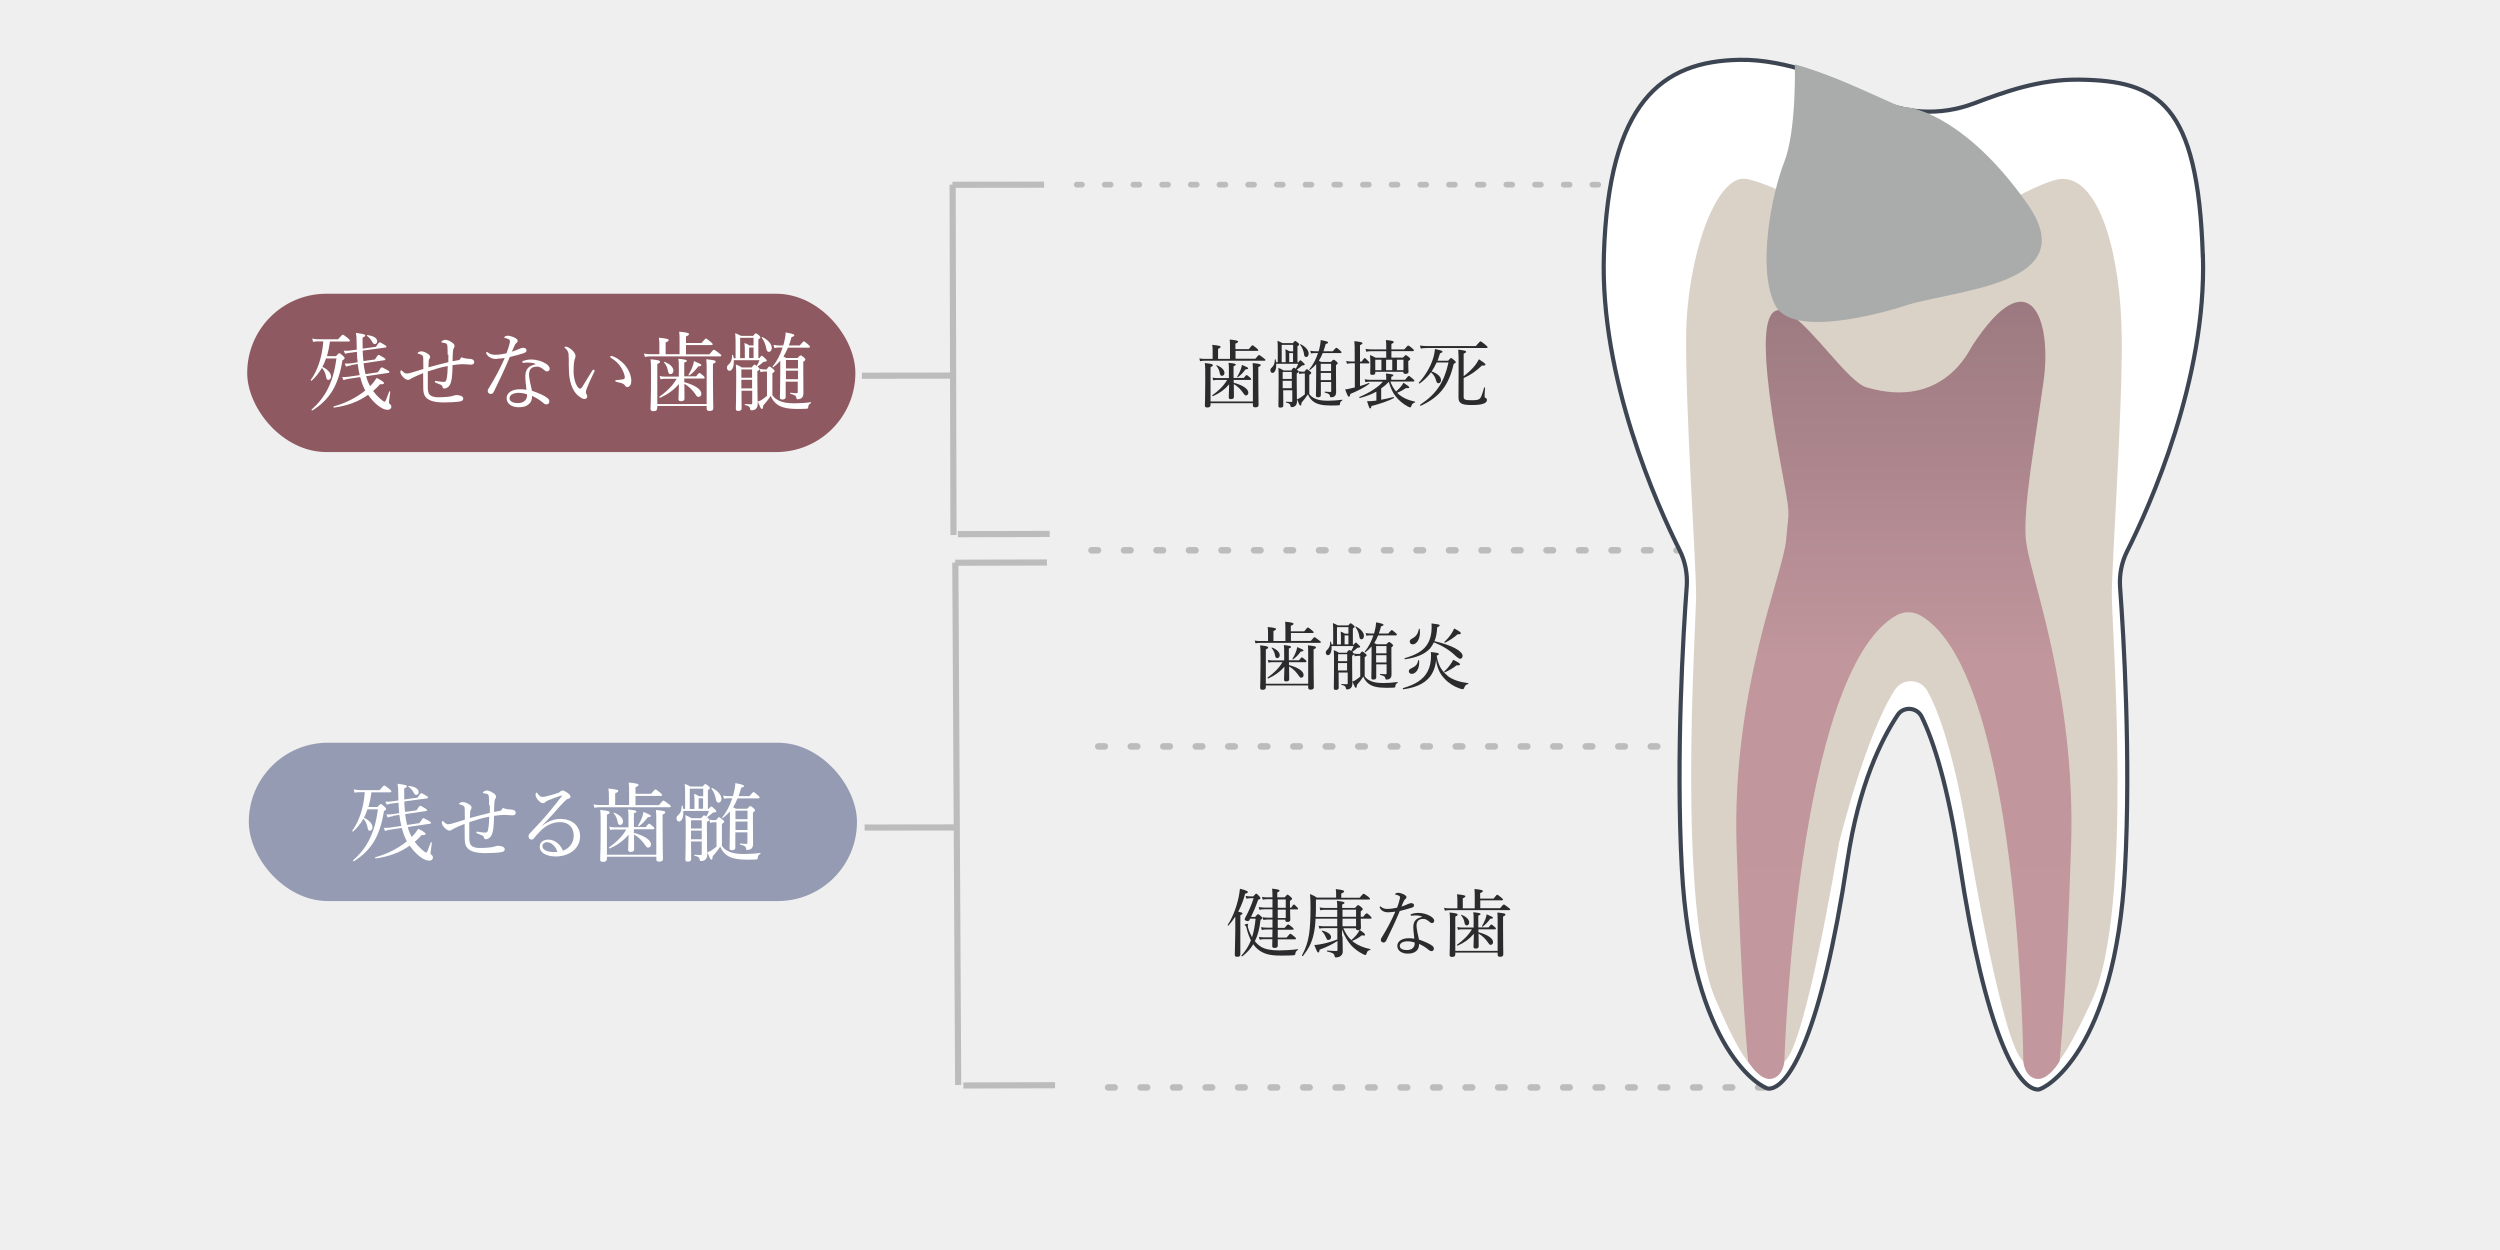 <?xml version="1.0" encoding="UTF-8"?><svg id="_レイヤー_2" xmlns="http://www.w3.org/2000/svg" xmlns:xlink="http://www.w3.org/1999/xlink" viewBox="0 0 203.07 101.54"><defs><linearGradient id="_名称未設定グラデーション_8" x1="154.64" y1="87.63" x2="154.64" y2="24.5" gradientUnits="userSpaceOnUse"><stop offset="0" stop-color="#c2979e"/><stop offset=".54" stop-color="#c1969d"/><stop offset="1" stop-color="#9c7980"/></linearGradient></defs><g id="_レイヤー_1-2"><rect width="203.07" height="101.54" fill="#efefef"/><rect x="20.21" y="60.33" width="49.4" height="12.86" rx="6.43" ry="6.43" fill="#949bb2"/><rect x="20.08" y="23.86" width="49.4" height="12.86" rx="6.43" ry="6.43" fill="#8e5960"/><path d="M101.96,29.15c.23-.28.28-.31.31-.31.04,0,.09.03.36.24.13.09.16.13.16.16,0,.04-.02.06-.08.06h-4.84c-.13,0-.23.01-.39.04l-.06-.23c.17.04.28.04.44.04h.64v-.58c0-.21,0-.37-.03-.56.61.06.68.11.68.16s-.05.1-.21.17v.81h.97v-.98c0-.19,0-.35-.02-.59.61.06.68.11.68.17,0,.05-.05.1-.22.16v.45h1.09c.22-.28.26-.31.3-.31.04,0,.08.03.34.24.1.08.13.13.13.16s-.02.05-.08.05h-1.77v.64h1.62ZM98.33,32.9c0,.15-.1.2-.26.2s-.2-.05-.2-.17c0-.16.03-.71.03-2.07,0-.94,0-1.12-.04-1.37.56.06.66.09.66.18,0,.05-.04.08-.19.16v2.78h3.44v-2.17c0-.47,0-.73-.02-.95.58.07.65.08.65.17,0,.06-.04.09-.19.16v.84c0,1.37.02,2.03.02,2.23,0,.14-.09.2-.26.2-.16,0-.2-.07-.2-.17v-.17h-3.44v.14ZM100.21,31.09c.78.21,1.19.51,1.19.81,0,.13-.09.22-.2.22-.07,0-.11-.04-.19-.16-.22-.32-.44-.55-.79-.76,0,.59.01.91.01,1.03,0,.13-.07.19-.25.19-.12,0-.17-.05-.17-.14,0-.11.01-.45.03-1.06-.37.43-.76.71-1.31.96-.04.02-.08-.05-.05-.08.49-.34.92-.76,1.2-1.24h-.82c-.09,0-.17,0-.31.04l-.06-.23c.14.03.23.04.35.04h.98v-.55c0-.42,0-.5-.03-.69.5.05.59.08.59.15,0,.04-.03.07-.18.13v.95h.83c.15-.2.19-.23.23-.23s.08.03.27.19c.07.06.1.1.1.14s-.02.06-.08.06h-1.34v.23ZM99.09,30.36c-.04-.25-.11-.44-.29-.65-.02-.02.01-.04.04-.04.41.16.62.4.62.62,0,.14-.09.24-.21.24-.08,0-.13-.07-.16-.17ZM100.5,30.59c.1-.17.21-.38.28-.57.05-.14.08-.26.1-.38.38.16.51.22.51.28,0,.04-.05.08-.22.08-.2.28-.38.46-.62.64-.02.02-.07-.02-.05-.05Z" fill="#2b2a2d"/><path d="M104.9,30.06c.13-.16.16-.19.2-.19.03,0,.06.01.15.08.08-.13.14-.24.2-.4h-1.79c.03.42-.1.74-.29.74-.1,0-.18-.08-.18-.2,0-.1.02-.15.11-.23.18-.16.25-.37.25-.65,0-.03.06-.04.07,0,.02.07.03.14.04.21h.13v-.92c0-.31,0-.55-.02-.82.17.07.23.1.4.19h.85c.11-.15.15-.17.19-.17s.07.02.22.14c.08.06.1.1.1.14,0,.04-.01.07-.14.14v1.31h.07c.1-.14.13-.16.17-.16.04,0,.07.02.25.2.08.07.1.1.1.14s-.05.07-.16.07c-.04,0-.07.01-.13.07-.08.08-.22.19-.35.27.02,0,.03.02.04.03.08.07.1.11.1.15s0,.04-.15.14v.59c0,1.38.02,1.52.02,1.68,0,.18-.06.28-.14.36-.07.06-.17.1-.29.1-.07,0-.08-.02-.1-.11-.02-.13-.08-.2-.35-.26-.03,0-.03-.07,0-.07.2.01.32.02.42.02.06,0,.08-.02.08-.09v-.86h-.74c0,.69.01,1.01.01,1.24,0,.12-.08.17-.24.17-.11,0-.16-.04-.16-.14,0-.2.02-.67.02-1.94,0-.69,0-.84-.02-1.15.18.07.25.1.42.21h.68ZM104.43,28.9c0-.18,0-.32-.02-.53.14.05.2.09.35.17h.28v-.53h-.93v1.41h.32v-.51ZM104.93,30.21h-.74v.57h.74v-.57ZM104.19,31.53h.74v-.6h-.74v.6ZM105.03,29.41v-.73h-.31v.73h.31ZM106.34,31.99c.12.19.29.3.49.39.21.1.5.17,1.03.17.35,0,.81-.03,1.16-.08.03,0,.02.06,0,.07-.13.07-.17.14-.18.28,0,.08-.03.1-.1.1-.14.01-.32.02-.62.02-.73,0-1.11-.11-1.37-.28-.22-.13-.4-.36-.51-.63-.13.2-.35.49-.52.68-.01.18-.03.23-.09.23-.05,0-.09-.05-.28-.51.1-.03.15-.05.23-.1.11-.07.27-.18.41-.3v-1.69h-.14c-.11,0-.19.01-.31.04l-.06-.23c.16.04.23.04.36.04h.11c.14-.18.17-.2.2-.2.04,0,.08.02.25.16.09.07.11.11.11.15s-.02.07-.16.15v1.53ZM105.93,28.78c-.05-.28-.14-.55-.32-.77-.02-.02.02-.06.04-.05.43.22.65.51.65.76,0,.15-.08.28-.19.28-.1,0-.16-.05-.19-.22ZM106.91,29.58c-.14.17-.31.32-.5.47-.03.02-.08-.03-.05-.06.29-.34.53-.8.7-1.31h-.23c-.11,0-.2,0-.34.03l-.06-.22c.17.03.26.04.4.04h.28c.02-.05.04-.11.05-.17.07-.26.11-.51.12-.74.5.1.6.14.6.2,0,.05-.03.07-.2.13-.06.21-.11.4-.18.58h.76c.21-.24.25-.28.29-.28s.08.03.29.21c.1.08.13.13.13.16,0,.04-.03.06-.08.06h-1.45c-.08.22-.19.43-.31.62.06.03.12.06.19.1h.79c.14-.16.19-.18.22-.18.04,0,.08.02.23.14.07.07.1.11.1.14s-.02.07-.14.16v.58c0,1.26.01,1.45.01,1.6,0,.17-.04.28-.13.35-.08.06-.18.08-.28.08-.05,0-.08-.02-.09-.1-.02-.14-.1-.2-.41-.28-.04,0-.03-.08,0-.08.22.02.32.03.43.03.06,0,.08-.02.08-.1v-.71h-.84c0,.58,0,.86,0,1.07,0,.13-.11.17-.23.17s-.17-.04-.17-.14c0-.23.02-.65.02-1.8v-.75ZM108.12,29.55h-.84v.59h.84v-.59ZM107.28,30.88h.84v-.59h-.84v.59Z" fill="#2b2a2d"/><path d="M110.04,29.51h-.29c-.11,0-.19.01-.34.04l-.06-.23c.15.04.25.04.38.04h.31v-.6c0-.58,0-.78-.03-1.05.59.06.66.11.66.17,0,.05-.03.08-.2.16v1.33h.14c.16-.25.21-.28.25-.28s.07.03.26.22c.08.07.11.11.11.16,0,.04-.02.05-.08.05h-.68v1.84c.25-.07.5-.16.71-.25.04-.01.07.05.04.07-.41.31-.98.59-1.54.82-.02.17-.05.22-.11.22-.07,0-.1-.04-.31-.59.11,0,.23-.03.44-.08.1-.02.22-.05.35-.08v-1.96ZM112.93,30.98c.11.29.26.58.47.82.16-.14.29-.27.41-.42.07-.09.14-.19.19-.29.35.22.47.32.47.38,0,.05-.07.08-.26.05-.23.16-.45.28-.72.39.38.38.89.6,1.43.71.04,0,.03.07,0,.08-.14.04-.22.1-.28.28-.02.09-.05.11-.09.11-.04,0-.1-.02-.2-.07-.36-.2-.73-.48-1.01-.86-.23-.3-.39-.66-.53-1.14-.19.2-.4.38-.62.53v.92c.32-.06.65-.13,1-.22.04,0,.06.06.03.08-.44.25-1.19.49-1.82.65-.02.16-.07.2-.11.2-.05,0-.1-.1-.25-.59.13,0,.23,0,.35-.01.14-.01.28-.02.41-.04v-.73c-.38.22-.83.38-1.34.52-.04.01-.07-.07-.03-.09.82-.34,1.54-.8,1.9-1.24h-1.02c-.13,0-.23.01-.4.04l-.06-.23c.18.03.29.04.45.04h1.3v-.16c0-.11,0-.21-.03-.35.56.05.61.09.61.14,0,.03-.02.08-.17.13v.24h1.12c.22-.28.26-.31.31-.31s.08.03.32.23c.1.08.13.13.13.16,0,.04-.02.06-.08.06h-1.87ZM111.71,30.3c0,.11-.09.15-.24.15-.12,0-.17-.04-.17-.13,0-.07.01-.2.01-.65,0-.34,0-.55-.03-.83.2.08.28.12.46.22h.86v-.53h-1.19c-.15,0-.26,0-.43.04l-.06-.23c.19.03.31.04.48.04h1.2v-.2c0-.22,0-.34-.03-.56.57.05.64.1.64.16s-.05.1-.19.16v.44h1.05c.23-.28.28-.31.32-.31.04,0,.09.02.33.23.1.08.13.13.13.16s-.02.06-.08.06h-1.75v.53h.94c.16-.18.19-.2.23-.2.04,0,.08.02.25.16.1.08.11.11.11.15,0,.05-.03.09-.16.17v.2c0,.42.02.62.02.68,0,.11-.1.16-.26.16-.1,0-.16-.04-.16-.13v-.04h-2.28v.08ZM111.71,29.22v.85h.5v-.85h-.5ZM112.59,29.22v.85h.5v-.85h-.5ZM113.47,30.07h.53v-.85h-.53v.85Z" fill="#2b2a2d"/><path d="M116.69,29.45c-.11.25-.25.49-.4.72.46.16.76.43.76.7,0,.16-.08.26-.21.26-.11,0-.14-.05-.2-.26-.07-.26-.2-.45-.4-.63-.26.35-.56.65-.92.91-.04.02-.1-.04-.07-.07.49-.52.94-1.27,1.15-1.94.09-.28.14-.55.16-.79.5.11.61.14.61.22,0,.05-.05.08-.2.13-.06.21-.13.41-.2.6h.86c.17-.19.2-.22.23-.22.04,0,.08.02.28.19.09.08.11.11.11.14,0,.06-.04.09-.17.15-.4,1.75-1.14,2.69-2.67,3.4-.04.02-.09-.07-.05-.09,1.31-.86,1.94-1.8,2.3-3.43h-.95ZM115.35,28.07c.22.03.38.04.58.04h3.95c.3-.36.34-.38.38-.38.04,0,.08.02.4.28.15.12.17.16.17.19,0,.05-.02.07-.08.07h-4.83c-.19,0-.33.01-.52.04l-.06-.23ZM118.89,32.22c0,.22.08.29.62.29.39,0,.58-.02.69-.13.12-.11.19-.34.35-.89.01-.04.08-.02.08.01-.02.22-.04.51-.04.66,0,.11.01.13.07.16.09.04.12.1.12.17,0,.15-.13.27-.38.33-.17.05-.45.08-.9.08-.84,0-1.03-.18-1.03-.64,0-.25.01-.75.01-2.33,0-.87,0-1.18-.03-1.53.55.07.64.1.64.17,0,.05-.04.09-.2.16v1.83c.37-.28.73-.62.97-.94.11-.15.2-.31.27-.44.4.26.53.36.53.43,0,.06-.08.11-.28.08-.5.47-.93.77-1.49,1.02v1.51Z" fill="#2b2a2d"/><line x1="129.82" y1="15" x2="87.47" y2="15" fill="none" stroke="#bcbcbc" stroke-dasharray=".47 1.86" stroke-linecap="round" stroke-linejoin="round" stroke-width=".47"/><line x1="141.99" y1="44.7" x2="87.86" y2="44.7" fill="none" stroke="#bcbcbc" stroke-dasharray=".53 2.11" stroke-linecap="round" stroke-linejoin="round" stroke-width=".53"/><path d="M26.49,29.09c-.08.25-.18.48-.3.71.46.22.7.52.7.78,0,.15-.1.28-.22.28-.1,0-.15-.06-.18-.24-.05-.28-.15-.53-.34-.74-.22.39-.5.74-.83,1.04-.03.03-.1-.03-.08-.06.56-.76.93-1.87,1.02-3.13h-.34c-.17,0-.32,0-.49.04l-.07-.27c.2.04.36.06.56.06h1.54c.29-.34.34-.37.39-.37s.1.04.4.27c.13.12.17.16.17.2,0,.05-.02.08-.09.08h-1.53c-.05.41-.13.8-.24,1.19h.73c.2-.22.23-.24.27-.24.05,0,.08.02.31.22.09.08.12.13.12.18,0,.06-.03.1-.17.17-.34,2.06-1.02,3.18-2.44,4.08-.04.03-.1-.05-.07-.08,1.13-.98,1.77-2.23,2.02-4.14h-.81ZM28.54,29.68c-.17.02-.29.05-.43.1l-.11-.25c.19.01.38,0,.52-.02l.53-.08c-.03-.28-.06-.57-.06-.85l-.52.07c-.16.01-.28.04-.44.09l-.11-.25c.25.01.39,0,.53-.02l.53-.07c0-.15,0-.31-.01-.48,0-.54-.02-.63-.06-.88.66.09.76.13.76.2,0,.06-.03.1-.22.19,0,.33,0,.62.01.89l1.08-.15c.22-.34.26-.36.3-.36.06,0,.1.02.41.21.12.07.14.1.14.15,0,.03-.02.06-.08.06l-1.85.25c.01.29.03.57.06.85l.93-.13c.22-.34.26-.37.3-.37.05,0,.1.03.41.21.13.08.15.11.15.16,0,.03-.03.06-.09.06l-1.69.25c.04.29.09.6.16.88l1-.15c.24-.37.28-.4.32-.4.05,0,.1.03.45.22.15.08.17.13.17.17,0,.03-.03.06-.08.06l-1.81.27c.09.34.2.58.32.81.22-.22.39-.45.54-.67.43.22.59.34.59.41,0,.08-.05.12-.32.1-.18.2-.36.39-.56.55.16.22.34.42.53.59.18.16.34.28.4.28.07,0,.1-.07.37-.82.01-.04.1-.02.09.02-.07.5-.11.79-.11.85,0,.07.03.1.09.15.07.05.11.13.11.21,0,.13-.12.25-.29.25-.29,0-.6-.17-.91-.44-.25-.22-.48-.48-.69-.78-.78.56-1.68.89-2.76,1.04-.05,0-.08-.09-.03-.1.95-.25,1.87-.73,2.56-1.29-.16-.29-.29-.62-.41-1.09l-.92.14c-.2.03-.3.06-.44.11l-.11-.25c.22,0,.4-.01.53-.03l.9-.13c-.07-.29-.13-.6-.16-.9l-.53.08ZM30.24,27.78c-.12-.22-.25-.38-.43-.49-.03-.02,0-.08.03-.07.51.06.8.25.8.5,0,.14-.09.23-.2.23-.09,0-.12-.03-.2-.17Z" fill="#fff"/><path d="M36.36,28.8c0-.27,0-.48-.02-.69-.01-.15-.07-.2-.13-.22-.12-.04-.25-.06-.31-.07-.03,0-.05-.02-.05-.05s.03-.06.1-.1c.08-.05.18-.07.25-.07.15,0,.46.15.62.3.08.08.1.14.1.21,0,.06-.02.1-.06.17-.05.08-.06.15-.07.3-.01.21-.03.45-.03.76.22-.04.34-.06.45-.08.1-.02.18-.06.2-.15.03-.07.05-.08.08-.08.06,0,.14.04.2.06.15.04.32.05.48.06.22.01.35.1.35.27,0,.15-.13.2-.27.2-.12,0-.5-.04-.66-.04-.2,0-.55.04-.83.08,0,.4-.02.78-.06,1.05-.05.37-.14.57-.26.69-.08.08-.23.16-.34.16-.09,0-.13-.03-.16-.14-.02-.07-.05-.13-.17-.18-.08-.04-.24-.1-.37-.15-.07-.03-.08-.05-.08-.09,0-.04.04-.06.06-.06s.08.01.12.02c.18.03.41.06.51.06.14,0,.21-.02.25-.17.08-.31.1-.7.11-1.12-.53.1-1.08.26-1.62.44,0,.44,0,.91,0,1.27,0,.28.04.5.14.61.14.15.39.22.69.22.5,0,.93-.04,1.16-.1.14-.04.23-.08.32-.08.17,0,.28.02.39.07.1.04.18.11.18.2,0,.14-.08.22-.27.25-.29.05-.83.08-1.3.08-.31,0-.76-.03-1.01-.13-.2-.07-.38-.17-.5-.34-.11-.15-.17-.38-.17-.71,0-.41,0-.79-.01-1.2-.36.15-.58.24-.86.38-.04.02-.11.06-.17.1-.06.05-.13.07-.18.07-.1,0-.23-.04-.4-.21s-.24-.32-.24-.42c0-.13.03-.15.06-.15s.06.02.13.09c.14.14.24.17.31.17.11,0,.18-.02.25-.03.34-.09.74-.22,1.12-.34,0-.3,0-.57-.01-.88,0-.09-.02-.15-.06-.2-.06-.07-.2-.13-.31-.15-.08-.01-.09-.04-.09-.06,0-.02.04-.06.08-.08.06-.04.15-.06.21-.06.16,0,.34.06.56.21.1.07.17.16.17.23s-.03.11-.06.17c-.03.05-.06.08-.06.26,0,.14-.01.26-.02.43.54-.15,1.08-.29,1.62-.42v-.62Z" fill="#fff"/><path d="M40.34,29.16c-.17,0-.34-.02-.49-.1s-.25-.16-.35-.34c-.01-.03-.01-.05-.01-.07,0-.03.04-.06.06-.06.03,0,.05,0,.08.04.17.14.38.19.59.19.28,0,.6-.05.92-.12.1-.27.18-.51.24-.74.03-.1.04-.18.04-.25s-.04-.13-.13-.17c-.1-.04-.21-.08-.29-.09-.03,0-.04-.01-.04-.04,0-.03.03-.06.06-.08.08-.05.14-.06.26-.06.1,0,.41.08.6.2.1.07.17.12.17.22,0,.07-.03.12-.11.18-.08.06-.13.17-.19.31-.05.1-.11.25-.17.39.18-.06.37-.13.57-.22.15-.07.27-.1.34-.1.18,0,.28.09.28.21s-.07.17-.26.24c-.25.08-.67.2-1.1.3-.41.99-.83,1.87-1.29,2.81-.06.12-.14.19-.25.19-.12,0-.25-.07-.25-.25,0-.06.01-.12.09-.23.49-.78.92-1.6,1.29-2.44-.17.02-.44.06-.63.06ZM43.52,29.57c-.19-.1-.39-.11-.62-.12-.12,0-.24,0-.33.02-.04,0-.07,0-.09,0-.03,0-.06-.04-.06-.08,0-.03.03-.06.07-.07.22-.08.46-.12.65-.12.43,0,.9.14,1.2.34.18.11.31.26.31.41,0,.11-.08.22-.21.22-.08,0-.15-.04-.21-.09-.21-.19-.41-.3-.58-.3-.34,0-.68.1-.68.65,0,.26.13.84.24,1.31.55.19,1.05.41,1.27.6.11.09.14.19.14.27,0,.15-.09.23-.23.24-.08,0-.16-.03-.26-.12-.26-.22-.55-.41-.91-.57,0,.32-.09.53-.27.67-.18.16-.41.25-.82.25-.57,0-.98-.29-.98-.74s.46-.72,1.06-.72c.17,0,.34,0,.55.04-.03-.36-.09-.74-.09-1.09,0-.65.34-.87.83-.98v-.03ZM42.13,31.91c-.39,0-.74.15-.74.44,0,.21.2.39.68.39.25,0,.42-.06.55-.18.14-.13.19-.27.19-.43,0-.03,0-.06,0-.1-.18-.07-.47-.12-.68-.12Z" fill="#fff"/><path d="M46.96,32.14c-.32-.27-.57-.74-.68-1.36-.06-.34-.08-.73-.08-1.16,0-.29.01-.59-.02-.89-.03-.17-.1-.3-.28-.46-.04-.04-.05-.05-.05-.07,0-.04.06-.04.11-.04.11,0,.3.1.46.23.17.15.33.34.33.55,0,.06-.04.16-.06.22-.07.15-.1.63-.1,1,0,.33.07.71.17.97.13.32.27.44.36.44.06,0,.1-.04.17-.13.21-.34.51-.85.81-1.32.03-.06.09-.09.12-.09.04,0,.08.04.08.08,0,.03-.01.06-.03.09-.22.45-.47,1-.58,1.29-.06.17-.1.25-.1.34,0,.05,0,.11.04.17.04.08.07.13.07.2,0,.11-.07.21-.23.21-.13,0-.32-.11-.5-.27ZM50.26,29.21c.32.21.59.5.76.82.17.3.26.64.26.89,0,.18-.04.32-.11.41-.07.08-.13.11-.2.11-.08,0-.14-.03-.19-.11-.05-.08-.13-.15-.27-.2-.12-.04-.27-.07-.43-.11-.08-.02-.11-.04-.11-.09,0-.04.06-.05.13-.06.2-.02.36-.03.51-.06.1-.02.14-.06.14-.16,0-.23-.17-.6-.35-.87-.19-.29-.43-.5-.77-.71-.04-.03-.06-.05-.06-.1,0-.04.03-.06.08-.06.1,0,.4.14.62.29Z" fill="#fff"/><path d="M57.63,28.77c.27-.33.32-.36.36-.36.05,0,.1.04.42.28.15.1.18.15.18.19,0,.05-.03.07-.1.07h-5.65c-.15,0-.27.01-.46.04l-.07-.27c.2.04.33.05.51.05h.74v-.68c0-.25,0-.43-.04-.66.71.07.8.13.8.19s-.06.12-.25.2v.95h1.13v-1.14c0-.22,0-.41-.03-.69.71.07.8.13.8.2,0,.06-.06.11-.25.19v.53h1.27c.26-.32.31-.36.35-.36.05,0,.1.04.4.28.12.1.15.15.15.19s-.03.06-.1.06h-2.07v.75h1.89ZM53.38,33.16c0,.18-.12.24-.3.24s-.24-.06-.24-.2c0-.19.04-.83.04-2.42,0-1.1,0-1.3-.04-1.6.65.07.77.1.77.21,0,.06-.04.1-.22.18v3.25h4.01v-2.53c0-.55,0-.85-.03-1.11.68.08.76.1.76.2,0,.07-.05.1-.22.18v.98c0,1.6.03,2.37.03,2.61,0,.17-.1.23-.31.23-.19,0-.23-.08-.23-.2v-.2h-4.01v.16ZM55.58,31.04c.91.25,1.39.6,1.39.95,0,.15-.1.25-.24.25-.08,0-.13-.04-.22-.18-.25-.37-.52-.64-.92-.89,0,.69.01,1.06.01,1.2,0,.15-.08.22-.29.22-.14,0-.2-.06-.2-.16,0-.13.01-.52.04-1.24-.43.5-.89.83-1.53,1.12-.04.02-.1-.06-.06-.09.57-.39,1.08-.89,1.4-1.45h-.95c-.1,0-.2,0-.36.04l-.07-.27c.17.04.27.05.41.05h1.15v-.64c0-.49,0-.59-.04-.81.58.06.69.1.69.17,0,.04-.04.08-.21.15v1.11h.97c.17-.24.22-.27.27-.27s.09.04.31.22c.08.07.11.12.11.16s-.03.07-.09.07h-1.57v.27ZM54.27,30.19c-.05-.29-.13-.51-.34-.76-.02-.02.01-.05.04-.04.48.18.73.46.73.72,0,.16-.1.28-.25.28-.1,0-.15-.08-.18-.2ZM55.92,30.45c.12-.2.25-.44.33-.67.06-.16.1-.31.12-.45.44.19.6.26.6.33,0,.05-.06.1-.25.1-.24.32-.45.54-.73.74-.03.02-.08-.03-.06-.06Z" fill="#fff"/><path d="M61.06,29.84c.15-.19.19-.22.23-.22.04,0,.07.01.17.1.1-.15.16-.28.23-.46h-2.09c.04.49-.12.86-.34.86-.12,0-.21-.1-.21-.24,0-.12.02-.17.13-.27.21-.19.29-.43.29-.76,0-.03.07-.04.08,0,.02.08.04.17.05.25h.15v-1.08c0-.36,0-.64-.03-.96.2.08.27.12.47.22h.99c.13-.18.18-.2.22-.2s.08.02.25.16c.09.07.11.12.11.16,0,.05-.01.08-.16.16v1.53h.08c.12-.16.15-.19.2-.19.05,0,.08.03.29.23.09.08.11.12.11.17s-.06.08-.19.08c-.05,0-.08.01-.15.08-.1.09-.26.22-.41.32.02,0,.04.02.05.03.09.08.12.13.12.18s0,.05-.18.16v.69c0,1.61.03,1.77.03,1.96,0,.21-.07.33-.16.42-.08.07-.2.11-.34.11-.08,0-.1-.03-.12-.13-.02-.15-.1-.23-.41-.3-.04,0-.04-.08,0-.08.24.01.37.02.49.02.07,0,.09-.02.09-.1v-1h-.87c0,.81.01,1.18.01,1.44,0,.14-.1.2-.28.2-.13,0-.19-.05-.19-.17,0-.23.03-.78.03-2.27,0-.81,0-.98-.03-1.34.21.08.29.12.49.25h.8ZM60.5,28.48c0-.21,0-.38-.03-.62.16.06.24.1.41.2h.33v-.62h-1.09v1.65h.38v-.6ZM61.09,30.01h-.87v.67h.87v-.67ZM60.22,31.55h.87v-.7h-.87v.7ZM61.21,29.08v-.85h-.36v.85h.36ZM62.74,32.1c.14.22.34.35.57.46.25.11.58.2,1.2.2.41,0,.95-.03,1.35-.09.04,0,.03.07,0,.08-.15.08-.2.16-.21.33,0,.09-.04.11-.12.12-.17.01-.37.02-.73.02-.85,0-1.3-.13-1.6-.32-.25-.15-.47-.42-.6-.74-.15.24-.41.57-.61.79-.01.21-.04.27-.11.27-.06,0-.1-.06-.33-.6.11-.04.18-.06.27-.11.13-.08.31-.21.48-.35v-1.98h-.16c-.13,0-.22.01-.36.05l-.07-.27c.18.04.27.05.42.05h.13c.16-.21.2-.24.24-.24.05,0,.09.03.29.19.1.08.13.13.13.18s-.03.08-.18.18v1.79ZM62.25,28.34c-.06-.33-.17-.64-.37-.9-.02-.02.02-.07.05-.06.5.25.76.6.76.88,0,.17-.09.32-.22.32-.12,0-.19-.06-.22-.25ZM63.4,29.28c-.17.2-.36.38-.58.55-.04.03-.09-.04-.06-.07.34-.39.62-.94.81-1.53h-.27c-.13,0-.23,0-.4.04l-.07-.26c.2.04.31.05.47.05h.32c.02-.06.04-.13.06-.2.08-.3.13-.6.14-.86.58.11.7.16.7.24,0,.06-.03.08-.23.15-.07.25-.13.47-.21.67h.88c.25-.28.29-.33.34-.33s.09.04.34.25c.11.09.15.15.15.19,0,.05-.04.07-.1.07h-1.69c-.1.25-.22.5-.36.72.07.03.14.07.22.12h.92c.17-.19.22-.21.26-.21.05,0,.09.02.27.17.08.08.11.13.11.17s-.02.08-.17.18v.67c0,1.47.01,1.69.01,1.86,0,.2-.04.33-.15.41-.09.07-.21.1-.32.1-.06,0-.09-.02-.1-.11-.02-.16-.11-.24-.48-.33-.04,0-.04-.09,0-.09.25.02.38.04.5.04.07,0,.09-.03.09-.11v-.83h-.98c0,.68,0,1,0,1.25,0,.15-.13.2-.27.2s-.2-.05-.2-.16c0-.27.03-.76.03-2.11v-.88ZM64.82,29.24h-.98v.69h.98v-.69ZM63.84,30.8h.98v-.69h-.98v.69Z" fill="#fff"/><path d="M106.46,52.07c.23-.28.28-.31.31-.31.04,0,.09.03.36.24.13.09.16.13.16.16,0,.04-.02.06-.08.06h-4.84c-.13,0-.23.01-.39.04l-.06-.23c.17.04.28.04.44.04h.64v-.58c0-.21,0-.37-.03-.56.61.06.68.11.68.16s-.05.1-.21.17v.81h.97v-.98c0-.19,0-.35-.02-.59.61.06.68.11.68.17,0,.05-.05.1-.22.16v.45h1.09c.22-.28.26-.31.3-.31.04,0,.08.03.34.24.1.08.13.13.13.16s-.02.05-.08.05h-1.77v.64h1.62ZM102.82,55.83c0,.15-.1.2-.26.2s-.2-.05-.2-.17c0-.16.03-.71.03-2.07,0-.94,0-1.12-.04-1.37.56.06.66.09.66.18,0,.05-.04.08-.19.16v2.78h3.44v-2.17c0-.47,0-.73-.02-.95.58.07.65.08.65.17,0,.06-.04.09-.19.16v.84c0,1.37.02,2.03.02,2.23,0,.14-.09.2-.26.2-.16,0-.2-.07-.2-.17v-.17h-3.44v.14ZM104.7,54.02c.78.21,1.19.51,1.19.81,0,.13-.09.22-.2.22-.07,0-.11-.04-.19-.16-.22-.32-.44-.55-.79-.76,0,.59.01.91.01,1.03,0,.13-.07.19-.25.19-.12,0-.17-.05-.17-.14,0-.11.01-.45.03-1.06-.37.43-.76.71-1.31.96-.04.02-.08-.05-.05-.08.49-.34.92-.76,1.2-1.24h-.82c-.09,0-.17,0-.31.04l-.06-.23c.14.03.23.04.35.04h.98v-.55c0-.42,0-.5-.03-.69.5.05.59.08.59.15,0,.04-.03.07-.18.13v.95h.83c.15-.2.19-.23.23-.23s.08.03.27.19c.07.06.1.1.1.14s-.02.06-.08.06h-1.34v.23ZM103.58,53.29c-.04-.25-.11-.44-.29-.65-.02-.02.01-.04.04-.04.41.16.62.4.62.62,0,.14-.09.24-.21.24-.08,0-.13-.07-.16-.17ZM104.99,53.51c.1-.17.21-.38.28-.57.05-.14.08-.26.1-.38.38.16.51.22.51.28,0,.04-.05.08-.22.08-.2.28-.38.46-.62.64-.02.02-.07-.02-.05-.05Z" fill="#2b2a2d"/><path d="M109.4,52.99c.13-.16.16-.19.2-.19.03,0,.06.01.15.08.08-.13.14-.24.2-.4h-1.79c.03.42-.1.74-.29.74-.1,0-.18-.08-.18-.2,0-.1.02-.15.11-.23.18-.16.25-.37.25-.65,0-.03.06-.04.07,0,.02.07.03.14.04.21h.13v-.92c0-.31,0-.55-.02-.82.17.07.23.1.4.19h.85c.11-.15.15-.17.19-.17s.07.02.22.14c.08.06.1.1.1.14,0,.04-.01.07-.14.14v1.31h.07c.1-.14.13-.16.17-.16.04,0,.07.02.25.2.08.07.1.1.1.14s-.05.07-.16.07c-.04,0-.07.01-.13.07-.08.08-.22.19-.35.27.02,0,.03.02.04.03.08.07.1.11.1.15s0,.04-.15.14v.59c0,1.38.02,1.52.02,1.68,0,.18-.06.28-.14.36-.07.06-.17.1-.29.1-.07,0-.08-.02-.1-.11-.02-.13-.08-.2-.35-.26-.03,0-.03-.07,0-.07.2.01.32.02.42.02.06,0,.08-.02.08-.09v-.86h-.74c0,.69.01,1.01.01,1.24,0,.12-.08.17-.24.17-.11,0-.16-.04-.16-.14,0-.2.02-.67.02-1.94,0-.69,0-.84-.02-1.15.18.07.25.1.42.21h.68ZM108.92,51.83c0-.18,0-.32-.02-.53.14.05.2.09.35.17h.28v-.53h-.93v1.41h.32v-.51ZM109.43,53.14h-.74v.57h.74v-.57ZM108.68,54.46h.74v-.6h-.74v.6ZM109.53,52.34v-.73h-.31v.73h.31ZM110.84,54.92c.12.19.29.3.49.39.21.1.5.17,1.03.17.35,0,.81-.03,1.16-.08.03,0,.02.06,0,.07-.13.07-.17.14-.18.28,0,.08-.03.1-.1.1-.14.01-.32.02-.62.02-.73,0-1.11-.11-1.37-.28-.22-.13-.4-.36-.51-.63-.13.2-.35.49-.52.68-.01.18-.03.23-.09.23-.05,0-.09-.05-.28-.51.1-.03.15-.05.23-.1.11-.07.27-.18.41-.3v-1.69h-.14c-.11,0-.19.01-.31.04l-.06-.23c.16.04.23.04.36.04h.11c.14-.18.17-.2.2-.2.04,0,.08.02.25.16.09.07.11.11.11.15s-.02.07-.16.15v1.53ZM110.42,51.71c-.05-.28-.14-.55-.32-.77-.02-.02.02-.06.04-.05.43.22.65.51.65.76,0,.15-.08.28-.19.28-.1,0-.16-.05-.19-.22ZM111.41,52.51c-.14.17-.31.32-.5.47-.03.02-.08-.03-.05-.06.29-.34.53-.8.7-1.31h-.23c-.11,0-.2,0-.34.03l-.06-.22c.17.03.26.04.4.04h.28c.02-.05.04-.11.05-.17.07-.26.11-.51.12-.74.5.1.6.14.6.2,0,.05-.03.07-.2.13-.06.21-.11.4-.18.58h.76c.21-.24.25-.28.29-.28s.08.03.29.21c.1.08.13.13.13.16,0,.04-.03.06-.08.06h-1.45c-.08.22-.19.43-.31.62.06.03.12.06.19.1h.79c.14-.16.19-.18.22-.18.04,0,.08.02.23.14.07.07.1.11.1.14s-.02.07-.14.16v.58c0,1.26.01,1.45.01,1.6,0,.17-.04.28-.13.35-.08.06-.18.08-.28.08-.05,0-.08-.02-.09-.1-.02-.14-.1-.2-.41-.28-.04,0-.03-.08,0-.08.22.02.32.03.43.03.06,0,.08-.02.08-.1v-.71h-.84c0,.58,0,.86,0,1.07,0,.13-.11.17-.23.17s-.17-.04-.17-.14c0-.23.02-.65.02-1.8v-.75ZM112.62,52.48h-.84v.59h.84v-.59ZM111.78,53.81h.84v-.59h-.84v.59Z" fill="#2b2a2d"/><path d="M117.57,54.89c.43.34,1.04.52,1.69.6.02,0,.02.06,0,.07-.19.05-.25.11-.34.34-.02.05-.05.08-.1.08-.05,0-.15-.02-.26-.06-.43-.14-.89-.43-1.2-.77-.37-.37-.61-.83-.71-1.54-.04.42-.14.75-.29,1.03-.41.79-1.22,1.19-2.37,1.35-.04,0-.07-.08-.02-.1.97-.28,1.65-.68,1.99-1.35.19-.35.28-.78.28-1.3,0-.08,0-.16-.02-.28.56.07.65.08.65.17,0,.05-.04.08-.17.13.11.75.4,1.24.87,1.61ZM118.8,53.29c0,.12-.08.22-.19.22-.09,0-.17-.05-.34-.2-.5-.49-1.08-.85-1.8-1.13-.08.17-.18.33-.29.47-.41.47-1.08.76-2.05.9-.04,0-.07-.08-.02-.09.85-.25,1.43-.55,1.77-1.04.28-.39.41-.88.41-1.52,0-.07,0-.14-.01-.26.55.07.66.08.66.16,0,.05-.05.1-.2.15-.02.44-.09.82-.22,1.13,1.42.33,2.29.8,2.29,1.22ZM114.44,54.52c0-.11.05-.17.23-.25.34-.16.47-.32.53-.63,0-.03.07-.02.07,0,.07.63-.23,1.1-.61,1.1-.13,0-.23-.11-.23-.23ZM114.51,52.12c0-.11.05-.18.21-.26.31-.17.46-.38.53-.77,0-.03.06-.02.07,0,.1.65-.17,1.25-.58,1.25-.13,0-.23-.1-.23-.23ZM117.31,54.54c.2-.17.38-.39.52-.59.09-.13.16-.24.21-.36.41.21.55.29.55.37,0,.06-.04.1-.27.08-.24.2-.65.44-.95.57-.04.01-.08-.04-.05-.07ZM117.33,52.13c.24-.22.44-.46.59-.7.08-.13.14-.25.2-.38.42.22.54.31.54.38s-.05.1-.26.09c-.26.25-.69.52-1.01.68-.04.02-.09-.04-.06-.07Z" fill="#2b2a2d"/><line x1="142.54" y1="60.63" x2="88.41" y2="60.63" fill="none" stroke="#bcbcbc" stroke-dasharray=".53 2.11" stroke-linecap="round" stroke-linejoin="round" stroke-width=".53"/><path d="M100.33,74.47c-.17.26-.35.5-.54.71-.02.02-.09-.02-.07-.05.4-.59.73-1.47.89-2.24.05-.24.08-.47.11-.7.43.11.64.19.64.27,0,.06-.04.09-.22.13-.12.49-.32,1-.56,1.47.29.05.34.08.34.14,0,.05-.03.08-.17.14v.88c0,1.43,0,2.09,0,2.3,0,.14-.08.2-.26.2-.14,0-.19-.05-.19-.18s.02-.56.04-1.96v-1.1ZM101.96,74.47c.16-.19.19-.21.23-.21.04,0,.08.02.25.17.08.07.1.11.1.14,0,.05-.04.1-.15.14-.08.73-.22,1.28-.46,1.74.14.19.34.36.51.46.33.19.77.29,1.45.29.42,0,1-.03,1.53-.1.03,0,.03.05,0,.07-.16.1-.18.15-.2.3-.01.09-.05.11-.19.13-.26.02-.62.02-1.04.02-.97,0-1.43-.19-1.84-.53-.12-.1-.24-.23-.35-.39-.22.37-.5.68-.89.98-.03.02-.1-.03-.07-.06.34-.38.59-.78.77-1.24-.14-.28-.27-.62-.37-1.05-.02-.08-.04-.1-.08-.13-.04-.02-.06-.05-.06-.08,0-.03.16-.08.23-.08.04,0,.06.01.06.04,0,.02-.04.08-.04.12,0,.04.01.1.03.17.08.27.2.53.32.76.14-.44.23-.92.29-1.51h-.44l-.04.08c-.05.09-.1.12-.16.12-.11,0-.25-.07-.25-.14,0-.04.02-.08.05-.14.31-.58.49-1,.68-1.58h-.19c-.19,0-.26.01-.4.04l-.06-.23c.18.04.27.04.45.04h.17c.17-.19.2-.22.24-.22.04,0,.07.02.24.2.08.08.1.12.1.16,0,.05-.02.08-.18.14-.19.53-.34.89-.58,1.39h.32ZM103.79,74.71c0,.14,0,.29,0,.44v.22h.55c.22-.26.26-.28.29-.28.04,0,.08.02.32.21.1.09.13.13.13.17s-.02.05-.08.05h-1.21c0,.12,0,.34,0,.64h.71c.23-.28.28-.31.31-.31.05,0,.09.03.33.23.11.08.13.13.13.16,0,.04-.02.06-.08.06h-1.4c0,.26,0,.41,0,.5,0,.14-.08.2-.26.2-.14,0-.19-.05-.19-.17,0-.08,0-.25.01-.54h-.64c-.13,0-.22,0-.39.04l-.06-.23c.18.03.29.04.44.04h.65c0-.21,0-.43.01-.64h-.5c-.12,0-.21.01-.37.04l-.06-.23c.17.03.28.04.43.04h.5v-.22c0-.14,0-.29,0-.44h-.37c-.13,0-.22.01-.37.04l-.06-.23c.16.03.27.04.41.04h.39v-.68h-.65c-.14,0-.25.01-.41.04l-.06-.23c.19.04.31.05.47.05h.65v-.68h-.43c-.11,0-.2.01-.36.04l-.06-.23c.18.04.29.04.41.04h.44c0-.35-.01-.55-.03-.71.53.07.6.09.6.17,0,.04-.02.07-.18.14v.4h.6c.17-.2.2-.22.23-.22.04,0,.07.02.26.18.09.08.11.11.11.16,0,.04-.02.06-.17.17v.55h.1c.14-.23.19-.26.22-.26.04,0,.07.03.24.2.07.06.1.11.1.15s-.02.05-.08.05h-.57c0,.5.02.74.02.83,0,.13-.08.19-.23.19-.13,0-.18-.05-.18-.17v-.02h-.65ZM104.44,73.06h-.65v.68h.65v-.68ZM104.44,73.89h-.65v.68h.65v-.68Z" fill="#2b2a2d"/><path d="M109.05,76.07c.01.68.02.94.02,1.23,0,.16-.07.26-.16.34-.09.08-.23.13-.39.13-.08,0-.1-.02-.12-.13-.03-.17-.13-.25-.59-.35-.04,0-.03-.08,0-.08.33.02.55.04.73.04.08,0,.1-.02.1-.1v-.72c-.42.28-.88.5-1.45.71-.03.18-.05.23-.12.23-.05,0-.1-.07-.31-.61.11,0,.26-.02.44-.05.47-.07,1.03-.25,1.43-.4v-.92h-1.06c-.15,0-.25.01-.4.04l-.06-.23c.17.03.29.04.44.04h1.07v-.62h-1.76c-.02.5-.07.91-.16,1.28-.14.65-.4,1.16-.86,1.75-.02.04-.1-.01-.08-.05.34-.64.47-1.09.57-1.69.09-.58.12-1.33.12-2.19,0-.52-.01-.73-.04-1.1.23.1.34.14.55.29h1.57v-.31c0-.11,0-.23-.03-.38.6.07.68.11.68.19,0,.05-.05.1-.23.17v.34h1.49c.25-.3.29-.32.32-.32.04,0,.08.02.37.23.13.11.15.14.15.18,0,.04-.02.06-.08.06h-4.31v.36c0,.4,0,.74-.02,1.05h1.75v-.58h-.97c-.14,0-.24,0-.4.04l-.06-.23c.19.03.31.04.46.04h.97c0-.28,0-.4-.03-.58.56.07.62.1.62.17,0,.04-.04.08-.19.14v.27h1.04c.18-.2.22-.23.26-.23s.08.02.26.17c.1.08.11.12.11.16,0,.04-.01.06-.16.18v.44h.2c.2-.26.25-.28.29-.28.04,0,.08.02.28.21.08.08.11.13.11.17,0,.04-.02.05-.08.05h-.8c0,.44.02.65.02.73,0,.1-.04.16-.12.18.31.2.45.32.45.39s-.04.1-.26.05c-.2.17-.49.34-.79.46.04.04.1.08.14.11.37.27.83.45,1.33.55.04,0,.02.07-.01.08-.14.02-.23.08-.28.26-.04.13-.05.14-.11.14-.04,0-.1-.02-.19-.07-.38-.19-.72-.45-.97-.73-.26-.3-.5-.67-.73-1.27v.56ZM107.7,76.14c-.07-.18-.17-.35-.34-.51-.02-.02.01-.05.04-.04.46.11.72.31.72.53,0,.14-.09.23-.22.23-.1,0-.13-.03-.19-.22ZM110.15,73.89h-1.1v.58h1.1v-.58ZM110.15,74.62h-1.1v.62h1.1v-.62ZM109.11,75.39c.16.35.36.71.65.97.21-.17.4-.37.52-.55.07-.1.12-.19.15-.26-.03,0-.07.01-.11.01-.13,0-.17-.04-.18-.16h-1.04Z" fill="#2b2a2d"/><path d="M112.8,74.11c-.15,0-.29-.02-.42-.08s-.22-.14-.3-.29c-.01-.02-.01-.04-.01-.06,0-.02.03-.05.05-.05.02,0,.04,0,.07.04.14.12.32.16.5.16.24,0,.51-.04.79-.1.09-.23.16-.44.2-.63.02-.09.04-.16.04-.21s-.03-.11-.11-.14c-.08-.04-.18-.07-.25-.08-.02,0-.04-.01-.04-.03,0-.02.02-.05.05-.07.07-.04.12-.05.22-.05.09,0,.35.07.51.17.09.06.14.1.14.19,0,.06-.02.1-.1.16-.07.05-.11.14-.16.26-.04.09-.1.22-.14.34.16-.05.32-.11.49-.19.13-.06.23-.09.29-.09.16,0,.24.08.24.18s-.06.15-.22.2c-.21.07-.58.17-.94.26-.35.85-.71,1.6-1.1,2.4-.05.1-.12.16-.22.16-.1,0-.22-.06-.22-.22,0-.05.01-.1.08-.2.42-.67.79-1.37,1.1-2.09-.15.02-.38.05-.54.05ZM115.52,74.46c-.16-.08-.34-.1-.53-.1-.1,0-.2,0-.28.02-.04,0-.06,0-.08,0-.03,0-.05-.03-.05-.07,0-.02.02-.05.06-.06.19-.07.39-.1.56-.1.37,0,.77.12,1.03.29.15.1.27.22.27.35,0,.1-.07.19-.18.19-.07,0-.13-.04-.18-.08-.18-.16-.35-.26-.5-.26-.29,0-.58.08-.58.56,0,.22.11.72.2,1.12.47.16.9.35,1.09.51.1.08.12.16.12.23,0,.13-.08.2-.2.2-.07,0-.14-.03-.22-.1-.22-.19-.47-.35-.78-.49,0,.27-.08.45-.23.58-.16.14-.35.21-.7.21-.49,0-.84-.25-.84-.63s.4-.62.91-.62c.14,0,.29,0,.47.04-.02-.31-.08-.64-.08-.93,0-.56.29-.74.71-.84v-.02ZM114.33,76.46c-.34,0-.63.13-.63.38,0,.18.17.33.58.33.21,0,.36-.05.47-.15.12-.11.16-.23.16-.37,0-.02,0-.05,0-.09-.16-.06-.4-.1-.58-.1Z" fill="#2b2a2d"/><path d="M121.84,73.78c.23-.28.28-.31.31-.31.04,0,.09.03.36.24.13.09.16.13.16.16,0,.04-.02.06-.08.06h-4.84c-.13,0-.23.01-.39.04l-.06-.23c.17.04.28.04.44.04h.64v-.58c0-.21,0-.37-.03-.56.61.06.68.11.68.16s-.05.1-.21.17v.81h.97v-.98c0-.19,0-.35-.02-.59.61.06.68.11.68.17,0,.05-.05.1-.22.16v.45h1.09c.22-.28.26-.31.3-.31.04,0,.08.03.34.24.1.08.13.13.13.16s-.02.05-.08.05h-1.77v.64h1.62ZM118.21,77.53c0,.15-.1.2-.26.2s-.2-.05-.2-.17c0-.16.03-.71.03-2.07,0-.94,0-1.12-.04-1.37.56.06.66.09.66.18,0,.05-.04.08-.19.16v2.78h3.44v-2.17c0-.47,0-.73-.02-.95.58.07.65.08.65.17,0,.06-.04.09-.19.16v.84c0,1.37.02,2.03.02,2.23,0,.14-.09.2-.26.2-.16,0-.2-.07-.2-.17v-.17h-3.44v.14ZM120.09,75.72c.78.21,1.19.51,1.19.81,0,.13-.09.22-.2.22-.07,0-.11-.04-.19-.16-.22-.32-.44-.55-.79-.76,0,.59.01.91.01,1.03,0,.13-.07.19-.25.19-.12,0-.17-.05-.17-.14,0-.11.01-.45.03-1.06-.37.43-.76.71-1.31.96-.04.02-.08-.05-.05-.08.49-.34.92-.76,1.2-1.24h-.82c-.09,0-.17,0-.31.04l-.06-.23c.14.03.23.04.35.04h.98v-.55c0-.42,0-.5-.03-.69.5.05.59.08.59.15,0,.04-.03.07-.18.13v.95h.83c.15-.2.19-.23.23-.23s.08.03.27.19c.07.06.1.1.1.14s-.02.06-.08.06h-1.34v.23ZM118.97,75c-.04-.25-.11-.44-.29-.65-.02-.02.01-.04.04-.04.41.16.62.4.62.62,0,.14-.09.24-.21.24-.08,0-.13-.07-.16-.17ZM120.38,75.22c.1-.17.21-.38.28-.57.05-.14.08-.26.1-.38.38.16.51.22.51.28,0,.04-.05.08-.22.08-.2.28-.38.46-.62.64-.02.02-.07-.02-.05-.05Z" fill="#2b2a2d"/><line x1="143.34" y1="88.33" x2="89.21" y2="88.33" fill="none" stroke="#bcbcbc" stroke-dasharray=".53 2.11" stroke-linecap="round" stroke-linejoin="round" stroke-width=".53"/><path d="M29.86,65.71c-.08.25-.18.48-.3.71.46.22.7.52.7.78,0,.15-.1.28-.22.28-.1,0-.15-.06-.18-.24-.05-.28-.15-.53-.34-.74-.22.39-.5.74-.83,1.04-.03.03-.1-.03-.08-.06.56-.76.93-1.87,1.02-3.13h-.34c-.17,0-.32,0-.49.04l-.07-.27c.2.04.36.06.56.06h1.54c.29-.34.34-.37.39-.37s.1.04.4.27c.13.12.17.16.17.2,0,.05-.02.08-.09.08h-1.53c-.05.41-.13.8-.24,1.19h.73c.2-.22.23-.24.27-.24.05,0,.08.02.31.22.09.08.12.13.12.18,0,.06-.03.1-.17.17-.34,2.06-1.02,3.18-2.44,4.08-.04.03-.1-.05-.07-.08,1.13-.98,1.77-2.23,2.02-4.14h-.81ZM31.92,66.3c-.17.02-.29.05-.43.1l-.11-.25c.19.01.38,0,.52-.02l.53-.08c-.03-.28-.06-.57-.06-.85l-.52.07c-.16.01-.28.04-.44.09l-.11-.25c.25.01.39,0,.53-.02l.53-.07c0-.15,0-.31-.01-.48,0-.54-.02-.63-.06-.88.66.09.76.13.76.2,0,.06-.03.1-.22.19,0,.33,0,.62.01.89l1.08-.15c.22-.34.26-.36.3-.36.06,0,.1.02.41.21.12.07.14.1.14.15,0,.03-.02.06-.08.06l-1.85.25c.01.29.03.57.06.85l.93-.13c.22-.34.26-.37.3-.37.05,0,.1.03.41.21.13.08.15.11.15.16,0,.03-.03.06-.09.06l-1.69.25c.04.29.09.6.16.88l1-.15c.24-.37.28-.4.32-.4.05,0,.1.03.45.22.15.08.17.13.17.17,0,.03-.03.06-.08.06l-1.81.27c.09.34.2.58.32.81.22-.22.39-.45.54-.67.43.22.59.34.59.41,0,.08-.05.12-.32.1-.18.2-.36.39-.56.55.16.22.34.42.53.59.18.16.34.28.4.28.07,0,.1-.07.37-.82.01-.04.1-.02.09.02-.07.5-.11.79-.11.85,0,.07.03.1.09.15.07.05.11.13.11.21,0,.13-.12.25-.29.25-.29,0-.6-.17-.91-.44-.25-.22-.48-.48-.69-.78-.78.56-1.68.89-2.76,1.04-.05,0-.08-.09-.03-.1.95-.25,1.87-.73,2.56-1.29-.16-.29-.29-.62-.41-1.09l-.92.14c-.2.03-.3.06-.44.11l-.11-.25c.22,0,.4-.01.53-.03l.9-.13c-.07-.29-.13-.6-.16-.9l-.53.08ZM33.61,64.4c-.12-.22-.25-.38-.43-.49-.03-.02,0-.08.03-.07.51.06.8.25.8.5,0,.14-.09.23-.2.23-.09,0-.12-.03-.2-.17Z" fill="#fff"/><path d="M39.73,65.41c0-.27,0-.48-.02-.69-.01-.15-.07-.2-.13-.22-.12-.04-.25-.06-.31-.07-.03,0-.05-.02-.05-.05s.03-.06.1-.1c.08-.05.18-.07.25-.07.15,0,.46.15.62.3.08.08.1.14.1.21,0,.06-.02.1-.06.17-.05.08-.06.15-.07.3-.01.21-.03.45-.03.76.22-.04.34-.06.45-.08.1-.02.18-.06.2-.15.03-.07.05-.08.08-.08.06,0,.14.04.2.06.15.04.32.05.48.06.22.01.35.1.35.27,0,.15-.13.2-.27.2-.12,0-.5-.04-.66-.04-.2,0-.55.04-.83.08,0,.4-.02.78-.06,1.05-.05.37-.14.57-.26.69-.08.08-.23.16-.34.16-.09,0-.13-.03-.16-.14-.02-.07-.05-.13-.17-.18-.08-.04-.24-.1-.37-.15-.07-.03-.08-.05-.08-.09,0-.04.04-.06.06-.06s.08.01.12.02c.18.03.41.06.51.06.14,0,.21-.02.25-.17.08-.31.1-.7.11-1.12-.53.1-1.08.26-1.62.44,0,.44,0,.91,0,1.27,0,.28.04.5.14.61.14.15.39.22.69.22.5,0,.93-.04,1.16-.1.14-.04.23-.08.32-.08.17,0,.28.02.39.07.1.04.18.11.18.2,0,.14-.08.22-.27.25-.29.05-.83.08-1.3.08-.31,0-.76-.03-1.01-.13-.2-.07-.38-.17-.5-.34-.11-.15-.17-.38-.17-.71,0-.41,0-.79-.01-1.2-.36.15-.58.24-.86.38-.04.02-.11.06-.17.1-.06.05-.13.07-.18.07-.1,0-.23-.04-.4-.21s-.24-.32-.24-.42c0-.13.03-.15.06-.15s.06.02.13.09c.14.14.24.17.31.17.11,0,.18-.02.25-.03.34-.09.74-.22,1.12-.34,0-.3,0-.57-.01-.88,0-.09-.02-.15-.06-.2-.06-.07-.2-.13-.31-.15-.08-.01-.09-.04-.09-.06,0-.02.04-.06.08-.08.06-.04.15-.06.21-.06.16,0,.34.06.56.21.1.07.17.16.17.23s-.03.11-.06.17c-.03.05-.06.08-.06.26,0,.14-.01.26-.02.43.54-.15,1.08-.29,1.62-.42v-.62Z" fill="#fff"/><path d="M44.05,67.07c.49-.38.99-.55,1.47-.55,1.03,0,1.6.64,1.6,1.4,0,1.06-.95,1.65-1.98,1.65-.76,0-1.3-.31-1.3-.79,0-.38.32-.58.7-.58.65,0,1.07.57,1.18.9.56-.19.88-.67.88-1.21,0-.78-.51-1.11-1.11-1.11-.65,0-1.2.32-1.58.71-.25.25-.4.41-.55.62-.04.05-.1.09-.18.09-.13,0-.25-.11-.25-.27,0-.07.02-.15.12-.25.54-.58,1.12-1.18,1.62-1.8.3-.37.59-.72.94-1.18.05-.06.03-.08,0-.08s-.09.02-.13.04c-.31.1-.67.24-.95.35-.13.05-.17.08-.24.15-.04.04-.1.08-.19.08-.09,0-.24-.08-.35-.2-.13-.13-.25-.31-.25-.51,0-.07.04-.15.08-.15.03,0,.06.03.09.08.15.2.25.27.37.27.09,0,.21-.01.36-.05.31-.08.61-.16.92-.27.1-.03.15-.07.21-.13.05-.05.1-.07.16-.07.11,0,.29.1.44.22.14.1.21.19.21.3,0,.07-.06.12-.18.15-.07.01-.13.05-.29.2-.23.23-.52.53-.93,1.02-.26.3-.64.67-.92.98h.01ZM44.45,68.41c-.25,0-.39.15-.39.32,0,.29.37.48.93.48.12,0,.22,0,.28-.02-.1-.4-.48-.78-.83-.78Z" fill="#fff"/><path d="M53.53,65.39c.27-.33.32-.36.36-.36.05,0,.1.04.42.28.15.1.18.15.18.19,0,.05-.03.07-.1.07h-5.65c-.15,0-.27.01-.46.04l-.07-.27c.2.04.33.05.51.05h.74v-.68c0-.25,0-.43-.04-.66.71.07.8.13.8.19s-.06.12-.25.2v.95h1.13v-1.14c0-.22,0-.41-.03-.69.71.07.8.13.8.2,0,.06-.06.11-.25.19v.53h1.27c.26-.32.31-.36.35-.36.05,0,.1.04.4.28.12.1.15.15.15.19s-.03.06-.1.06h-2.07v.75h1.89ZM49.29,69.77c0,.18-.12.24-.3.24s-.24-.06-.24-.2c0-.19.04-.83.04-2.42,0-1.1,0-1.3-.04-1.6.65.07.77.1.77.21,0,.06-.04.1-.22.18v3.25h4.01v-2.53c0-.55,0-.85-.03-1.11.68.08.76.1.76.2,0,.07-.05.1-.22.18v.98c0,1.6.03,2.37.03,2.61,0,.17-.1.23-.31.23-.19,0-.23-.08-.23-.2v-.2h-4.01v.16ZM51.49,67.65c.91.25,1.39.6,1.39.95,0,.15-.1.25-.24.25-.08,0-.13-.04-.22-.18-.25-.37-.52-.64-.92-.89,0,.69.01,1.06.01,1.2,0,.15-.08.22-.29.22-.14,0-.2-.06-.2-.16,0-.13.01-.52.04-1.24-.43.5-.89.83-1.53,1.12-.04.02-.1-.06-.06-.09.57-.39,1.08-.89,1.4-1.45h-.95c-.1,0-.2,0-.36.04l-.07-.27c.17.04.27.05.41.05h1.15v-.64c0-.49,0-.59-.04-.81.58.06.69.1.69.17,0,.04-.04.08-.21.15v1.11h.97c.17-.24.22-.27.27-.27s.09.04.31.22c.08.07.11.12.11.16s-.03.07-.09.07h-1.57v.27ZM50.18,66.81c-.05-.29-.13-.51-.34-.76-.02-.02.01-.05.04-.04.48.18.73.46.73.72,0,.16-.1.28-.25.28-.1,0-.15-.08-.18-.2ZM51.82,67.07c.12-.2.25-.44.33-.67.06-.16.1-.31.12-.45.44.19.6.26.6.33,0,.05-.06.1-.25.1-.24.32-.45.54-.73.74-.03.02-.08-.03-.06-.06Z" fill="#fff"/><path d="M56.96,66.45c.15-.19.19-.22.23-.22.04,0,.07.01.17.1.1-.15.16-.28.23-.46h-2.09c.04.49-.12.86-.34.86-.12,0-.21-.1-.21-.24,0-.12.02-.17.13-.27.21-.19.29-.43.29-.76,0-.03.07-.04.08,0,.02.08.04.17.05.25h.15v-1.08c0-.36,0-.64-.03-.96.2.08.27.12.47.22h.99c.13-.18.18-.2.22-.2s.08.02.25.16c.09.07.11.12.11.16,0,.05-.01.08-.16.16v1.53h.08c.12-.16.15-.19.2-.19.05,0,.08.03.29.23.09.08.11.12.11.17s-.06.08-.19.08c-.05,0-.08.01-.15.08-.1.09-.26.22-.41.32.02,0,.04.02.05.03.09.08.12.13.12.18s0,.05-.18.16v.69c0,1.61.03,1.77.03,1.96,0,.21-.07.33-.16.42-.08.07-.2.11-.34.11-.08,0-.1-.03-.12-.13-.02-.15-.1-.23-.41-.3-.04,0-.04-.08,0-.08.24.01.37.02.49.02.07,0,.09-.02.09-.1v-1h-.87c0,.81.01,1.18.01,1.44,0,.14-.1.2-.28.2-.13,0-.19-.05-.19-.17,0-.23.03-.78.03-2.27,0-.81,0-.98-.03-1.34.21.08.29.12.49.25h.8ZM56.41,65.1c0-.21,0-.38-.03-.62.16.06.24.1.41.2h.33v-.62h-1.09v1.65h.38v-.6ZM57,66.63h-.87v.67h.87v-.67ZM56.13,68.17h.87v-.7h-.87v.7ZM57.11,65.69v-.85h-.36v.85h.36ZM58.64,68.71c.14.22.34.35.57.46.25.11.58.2,1.2.2.41,0,.95-.03,1.35-.09.04,0,.03.07,0,.08-.15.08-.2.16-.21.33,0,.09-.04.11-.12.12-.17.01-.37.02-.73.02-.85,0-1.3-.13-1.6-.32-.25-.15-.47-.42-.6-.74-.15.24-.41.57-.61.79-.01.21-.04.27-.11.27-.06,0-.1-.06-.33-.6.11-.04.18-.06.27-.11.13-.08.31-.21.48-.35v-1.98h-.16c-.13,0-.22.01-.36.05l-.07-.27c.18.04.27.05.42.05h.13c.16-.21.2-.24.24-.24.05,0,.09.03.29.19.1.08.13.13.13.18s-.03.08-.18.18v1.79ZM58.16,64.96c-.06-.33-.17-.64-.37-.9-.02-.02.02-.07.05-.06.5.25.76.6.76.88,0,.17-.09.32-.22.32-.12,0-.19-.06-.22-.25ZM59.31,65.89c-.17.2-.36.38-.58.55-.04.03-.09-.04-.06-.07.34-.39.62-.94.81-1.53h-.27c-.13,0-.23,0-.4.04l-.07-.26c.2.04.31.05.47.05h.32c.02-.06.04-.13.06-.2.08-.3.13-.6.14-.86.58.11.7.16.7.24,0,.06-.03.08-.23.15-.07.25-.13.47-.21.67h.88c.25-.28.29-.33.34-.33s.09.04.34.25c.11.09.15.15.15.19,0,.05-.04.07-.1.07h-1.69c-.1.25-.22.5-.36.72.07.03.14.07.22.12h.92c.17-.19.22-.21.26-.21.05,0,.09.02.27.17.08.08.11.13.11.17s-.02.08-.17.18v.67c0,1.47.01,1.69.01,1.86,0,.2-.04.33-.15.41-.09.07-.21.1-.32.1-.06,0-.09-.02-.1-.11-.02-.16-.11-.24-.48-.33-.04,0-.03-.09,0-.09.25.02.38.04.5.04.07,0,.09-.03.09-.11v-.83h-.98c0,.68,0,1,0,1.25,0,.15-.13.2-.27.2s-.2-.05-.2-.16c0-.27.03-.76.03-2.11v-.88ZM60.72,65.85h-.98v.69h.98v-.69ZM59.74,67.42h.98v-.69h-.98v.69Z" fill="#fff"/><line x1="77.45" y1="43.46" x2="77.38" y2="15" fill="none" stroke="#bcbcbc" stroke-miterlimit="10" stroke-width=".5"/><line x1="77.37" y1="15.01" x2="84.81" y2="15" fill="none" stroke="#bcbcbc" stroke-miterlimit="10" stroke-width=".5"/><line x1="77.81" y1="43.39" x2="85.26" y2="43.37" fill="none" stroke="#bcbcbc" stroke-miterlimit="10" stroke-width=".5"/><line x1="70.01" y1="30.52" x2="77.45" y2="30.51" fill="none" stroke="#bcbcbc" stroke-miterlimit="10" stroke-width=".5"/><line x1="77.83" y1="88.13" x2="77.6" y2="45.69" fill="none" stroke="#bcbcbc" stroke-miterlimit="10" stroke-width=".5"/><line x1="77.59" y1="45.71" x2="85.04" y2="45.69" fill="none" stroke="#bcbcbc" stroke-miterlimit="10" stroke-width=".5"/><line x1="78.25" y1="88.17" x2="85.7" y2="88.15" fill="none" stroke="#bcbcbc" stroke-miterlimit="10" stroke-width=".5"/><line x1="70.23" y1="67.22" x2="77.68" y2="67.21" fill="none" stroke="#bcbcbc" stroke-miterlimit="10" stroke-width=".5"/><path d="M178.93,20.78c-.39-12.42-3.63-14.21-9.99-14.31-3.31-.05-6.12,1-8.63,1.94-2.68,1.01-5.67.86-8.22-.44-2.81-1.43-7.01-3.17-10.76-3.11-6.36.1-10.66,3.42-11.05,15.85-.32,10.03,4.34,20.37,6.15,23.98.46.91.65,1.92.58,2.94-.28,3.81-.89,13.78-.4,22.88.8,14.9,6.57,17.92,7.05,17.92,1.64,0,4.28-4.42,6.4-18.5.94-6.25,2.78-9.88,4.08-11.85.48-.73,1.58-.64,1.96.15.97,1.99,2.13,5.6,3.06,11.77,2.12,14.08,4.76,18.51,6.4,18.5.49,0,6.26-3.02,7.05-17.92.49-9.1-.12-19.07-.4-22.88-.07-1.02.12-2.03.58-2.94,1.81-3.61,6.46-13.95,6.15-23.98Z" fill="#fff" stroke="#3d4552" stroke-miterlimit="10" stroke-width=".34"/><path d="M172.34,27.33c-.05-6.3-1.69-12.81-4.8-12.8-1.58,0-6.5,2.96-9.86,4.9-1.47.85-3.28.89-4.78.09-3.7-1.95-9.55-4.83-11.14-5-2.43-.26-4.75,6.5-4.8,12.8-.05,6.3.81,18.3.81,21.01s-1.6,25.4,1.59,32.87c3.14,7.38,3.88,6.2,5.59,5.01,1.72-1.19,4.43-17.73,4.43-17.73,0,0,2.13-8.73,4.54-12.45.63-.96,2.05-.93,2.62.07,2.13,3.75,3.39,12.38,3.39,12.38,0,0,2.71,16.53,4.43,17.73,1.71,1.19,2.23,2.28,5.59-5.01,3.36-7.28,1.59-30.16,1.59-32.87s.86-14.71.81-21.01Z" fill="#dbd2c7"/><path d="M164.55,43.8c-.21-2.75.76-7.89,1.45-12.87.69-4.98-1.11-10.03-5.8-2.84-.24.36-2.38,5.21-8.6,3.37-2.89-.86-11.22-16.92-7,5.99.91,4.95.7,3.62.49,6.36-.21,2.75-4.44,12.2-4.03,24.94.41,12.73.94,17.48.94,17.48,0,0,.92,1.58,1.89,1.4.96-.18,1.05-1.4,1.05-1.4,0,0,.95-31.69,9.11-36.25.6-.33,1.32-.33,1.92,0,8.11,4.57,8.38,36.25,8.38,36.25,0,0,.09,1.23,1.05,1.4.96.18,1.89-1.4,1.89-1.4,0,0,.53-4.75.94-17.48.41-12.73-3.46-22.19-3.67-24.94Z" fill="url(#_名称未設定グラデーション_8)"/><path d="M154.64,24.87s-8.84,2.9-10.41-.02-.31-9.12.7-11.69.86-7.93.86-7.93c0,0,1.79.44,5.02,1.85s3.19,1.54,4.21,1.65c.79.09,4.97,1.15,9.66,7.83,4.69,6.68-5.99,6.94-10.03,8.3Z" fill="#aaabab"/></g></svg>